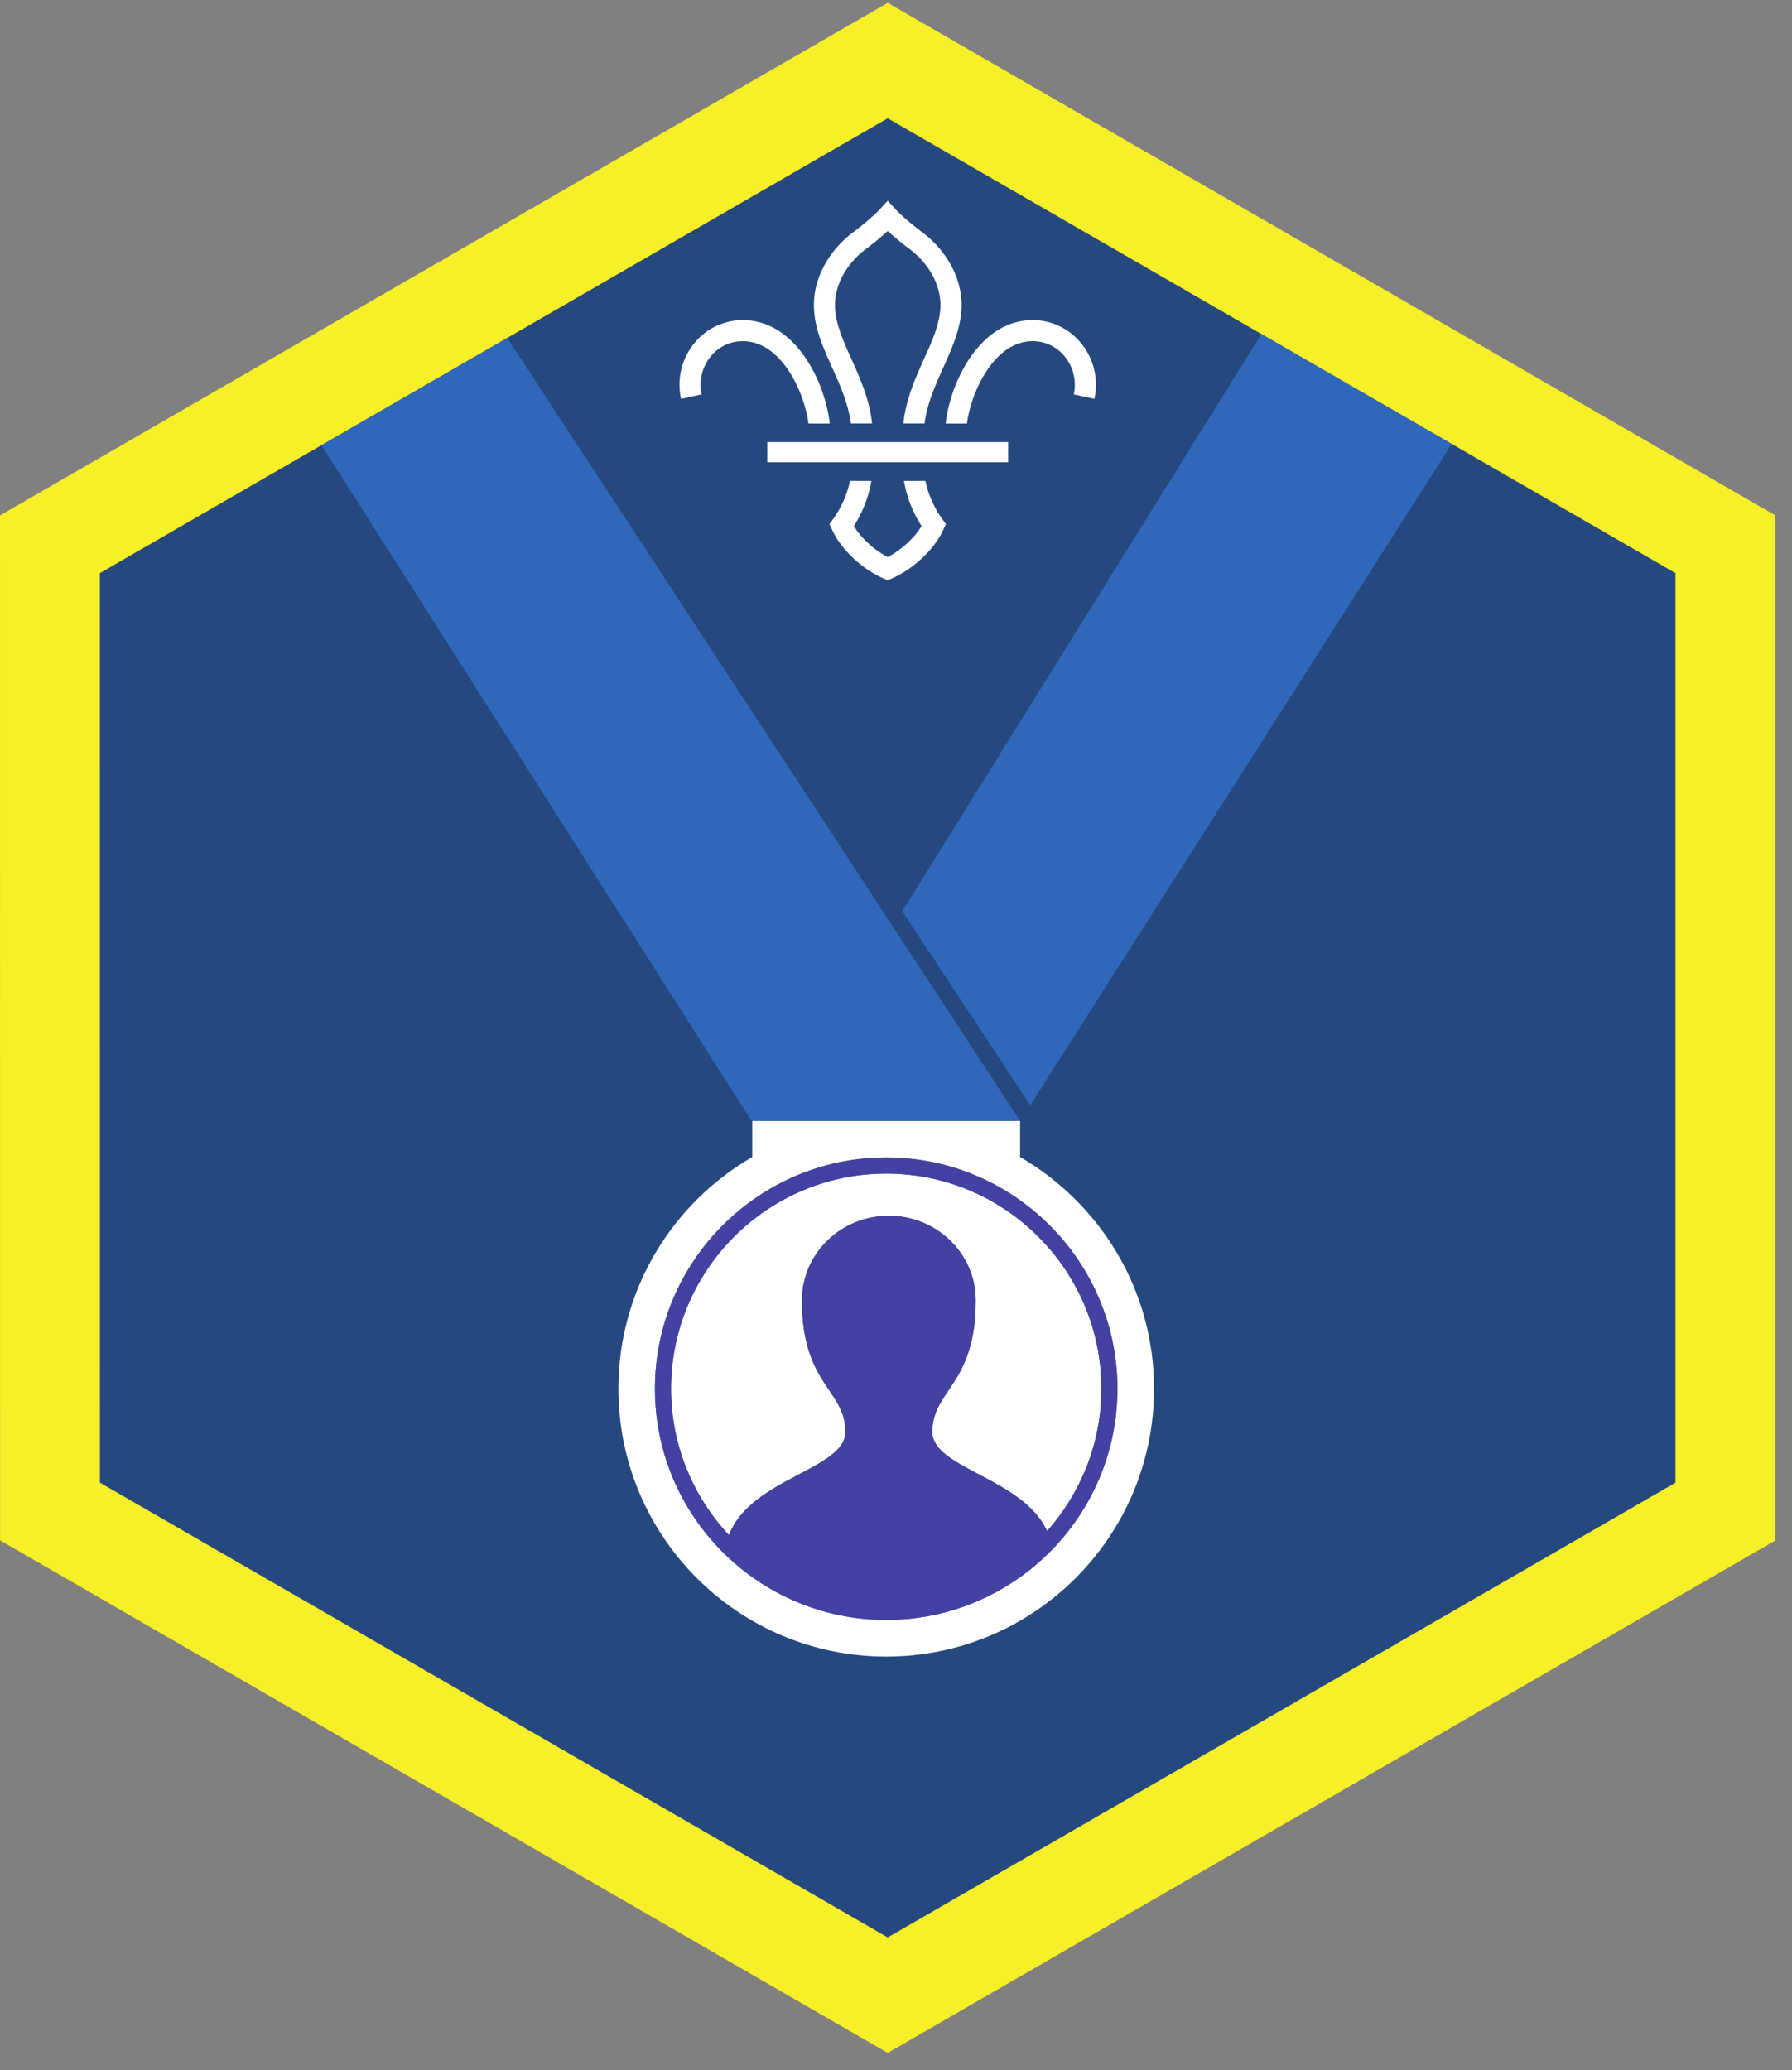 <ns0:svg xmlns:ns0="http://www.w3.org/2000/svg" height="158.667" viewBox="0 0 137.333 158.667" width="137.333"><ns0:rect x="0" y="0" width="137.333" height="158.667" fill="#808080" stroke="none"/><ns0:path d="M68.03 152.915L3.829 115.847V41.71L68.031 4.643l64.204 37.067v74.137L68.03 152.915" fill="#25487f" /><ns0:path d="M68.027.221L0 39.503l.005 78.552 68.022 39.28h.009l68.027-39.275V39.503L68.036.22zM7.66 113.633l-.005-69.709L68.031 9.065l60.37 34.859v69.71l-60.37 34.852-60.37-34.853" fill="#f7ef27" /><ns0:path d="M67.917 124.153c-9.772 0-17.724-7.948-17.724-17.718 0-9.771 7.952-17.725 17.724-17.725 9.771 0 17.719 7.954 17.719 17.725 0 9.77-7.948 17.718-17.719 17.718zm10.26-35.478v-2.77H57.651v2.77c-6.13 3.552-10.26 10.166-10.26 17.76 0 11.333 9.188 20.526 20.526 20.526 11.334 0 20.526-9.193 20.526-20.526 0-7.594-4.136-14.208-10.266-17.76" fill="#fff" /><ns0:path d="M67.917 89.945c-9.094 0-16.49 7.396-16.49 16.49 0 4.338 1.698 8.281 4.442 11.224 1.626-4.354 8.923-5.03 8.923-7.916 0-3.24-3.333-3.6-3.333-10.079 0-3.583 2.978-6.484 6.66-6.484 3.673 0 6.657 2.901 6.657 6.484 0 6.479-3.328 6.839-3.328 10.079 0 2.812 6.954 3.525 8.797 7.604 2.578-2.912 4.162-6.724 4.162-10.912 0-9.094-7.397-16.49-16.49-16.49" fill="#fff" /><ns0:path d="M71.448 109.743c0-3.24 3.328-3.6 3.328-10.079 0-3.583-2.984-6.484-6.656-6.484-3.683 0-6.661 2.901-6.661 6.484 0 6.479 3.333 6.839 3.333 10.079 0 2.885-7.297 3.562-8.923 7.916-2.744-2.943-4.442-6.886-4.442-11.224 0-9.094 7.396-16.49 16.49-16.49 9.093 0 16.49 7.396 16.49 16.49 0 4.188-1.584 8-4.162 10.912-1.843-4.079-8.797-4.792-8.797-7.604zm-3.53-21.033c-9.773 0-17.725 7.954-17.725 17.725 0 9.77 7.952 17.718 17.724 17.718 9.771 0 17.719-7.948 17.719-17.718 0-9.771-7.948-17.725-17.719-17.725" fill="#4341a1" /><ns0:path d="M78.959 84.695l32.292-50.671-14.584-8.422-27.522 44.234 9.814 14.859M57.65 85.904h20.527l-39.302-60-14.235 8.219 33.01 51.87v-.089" fill="#2f68bb" /><ns0:path d="M60.479 28.472c.89 1.364 1.338 2.926 1.48 3.99h1.629c-.14-1.303-.661-3.2-1.755-4.877-1.302-1.994-2.994-3.046-4.901-3.052h-.01a4.78 4.78 0 0 0-3.729 1.792 5.024 5.024 0 0 0-1 4.246l1.572-.344a3.47 3.47 0 0 1 .683-2.886 3.142 3.142 0 0 1 2.473-1.193h.006c1.688 0 2.865 1.267 3.552 2.324M72.219 39.79a7.829 7.829 0 0 1-1.298-2.933h-1.64a9.171 9.171 0 0 0 1.344 3.458c-.552.922-1.546 1.833-2.594 2.38-1.047-.547-2.041-1.458-2.594-2.38a9.263 9.263 0 0 0 1.344-3.458h-1.64a7.82 7.82 0 0 1-1.297 2.933l-.276.38.197.426c.683 1.495 2.266 3 3.938 3.735l.328.14h.005l.324-.14c1.67-.735 3.255-2.24 3.937-3.735l.198-.427-.276-.38M75.584 28.472c-.89 1.364-1.339 2.926-1.48 3.99h-1.63c.14-1.303.662-3.2 1.755-4.877 1.302-1.994 2.995-3.046 4.902-3.052h.01a4.78 4.78 0 0 1 3.728 1.792 5.01 5.01 0 0 1 1 4.246l-1.577-.344a3.447 3.447 0 0 0-.677-2.886 3.134 3.134 0 0 0-2.475-1.193h-.004c-1.688 0-2.865 1.267-3.552 2.324M65.208 32.456h1.625c-.202-1.875-.937-3.505-1.588-4.953-.652-1.443-1.266-2.808-1.255-4.162.015-1.562.9-3.156 2.385-4.265.256-.193.994-.761 1.656-1.37.662.609 1.4 1.177 1.662 1.37 1.479 1.11 2.364 2.703 2.38 4.265.01 1.354-.604 2.719-1.256 4.162-.65 1.448-1.385 3.078-1.588 4.953h1.626c.202-1.547.828-2.937 1.437-4.287.724-1.61 1.405-3.13 1.401-4.844-.021-2.062-1.157-4.134-3.037-5.541-.219-.167-1.37-1.041-2.036-1.76l-.59-.636-.587.636c-.667.719-1.818 1.593-2.041 1.76-1.875 1.407-3.011 3.479-3.027 5.541-.011 1.714.672 3.235 1.396 4.844.61 1.35 1.234 2.74 1.437 4.287M58.803 35.43H77.26v-1.547H58.803z" fill="#fff" /></ns0:svg>